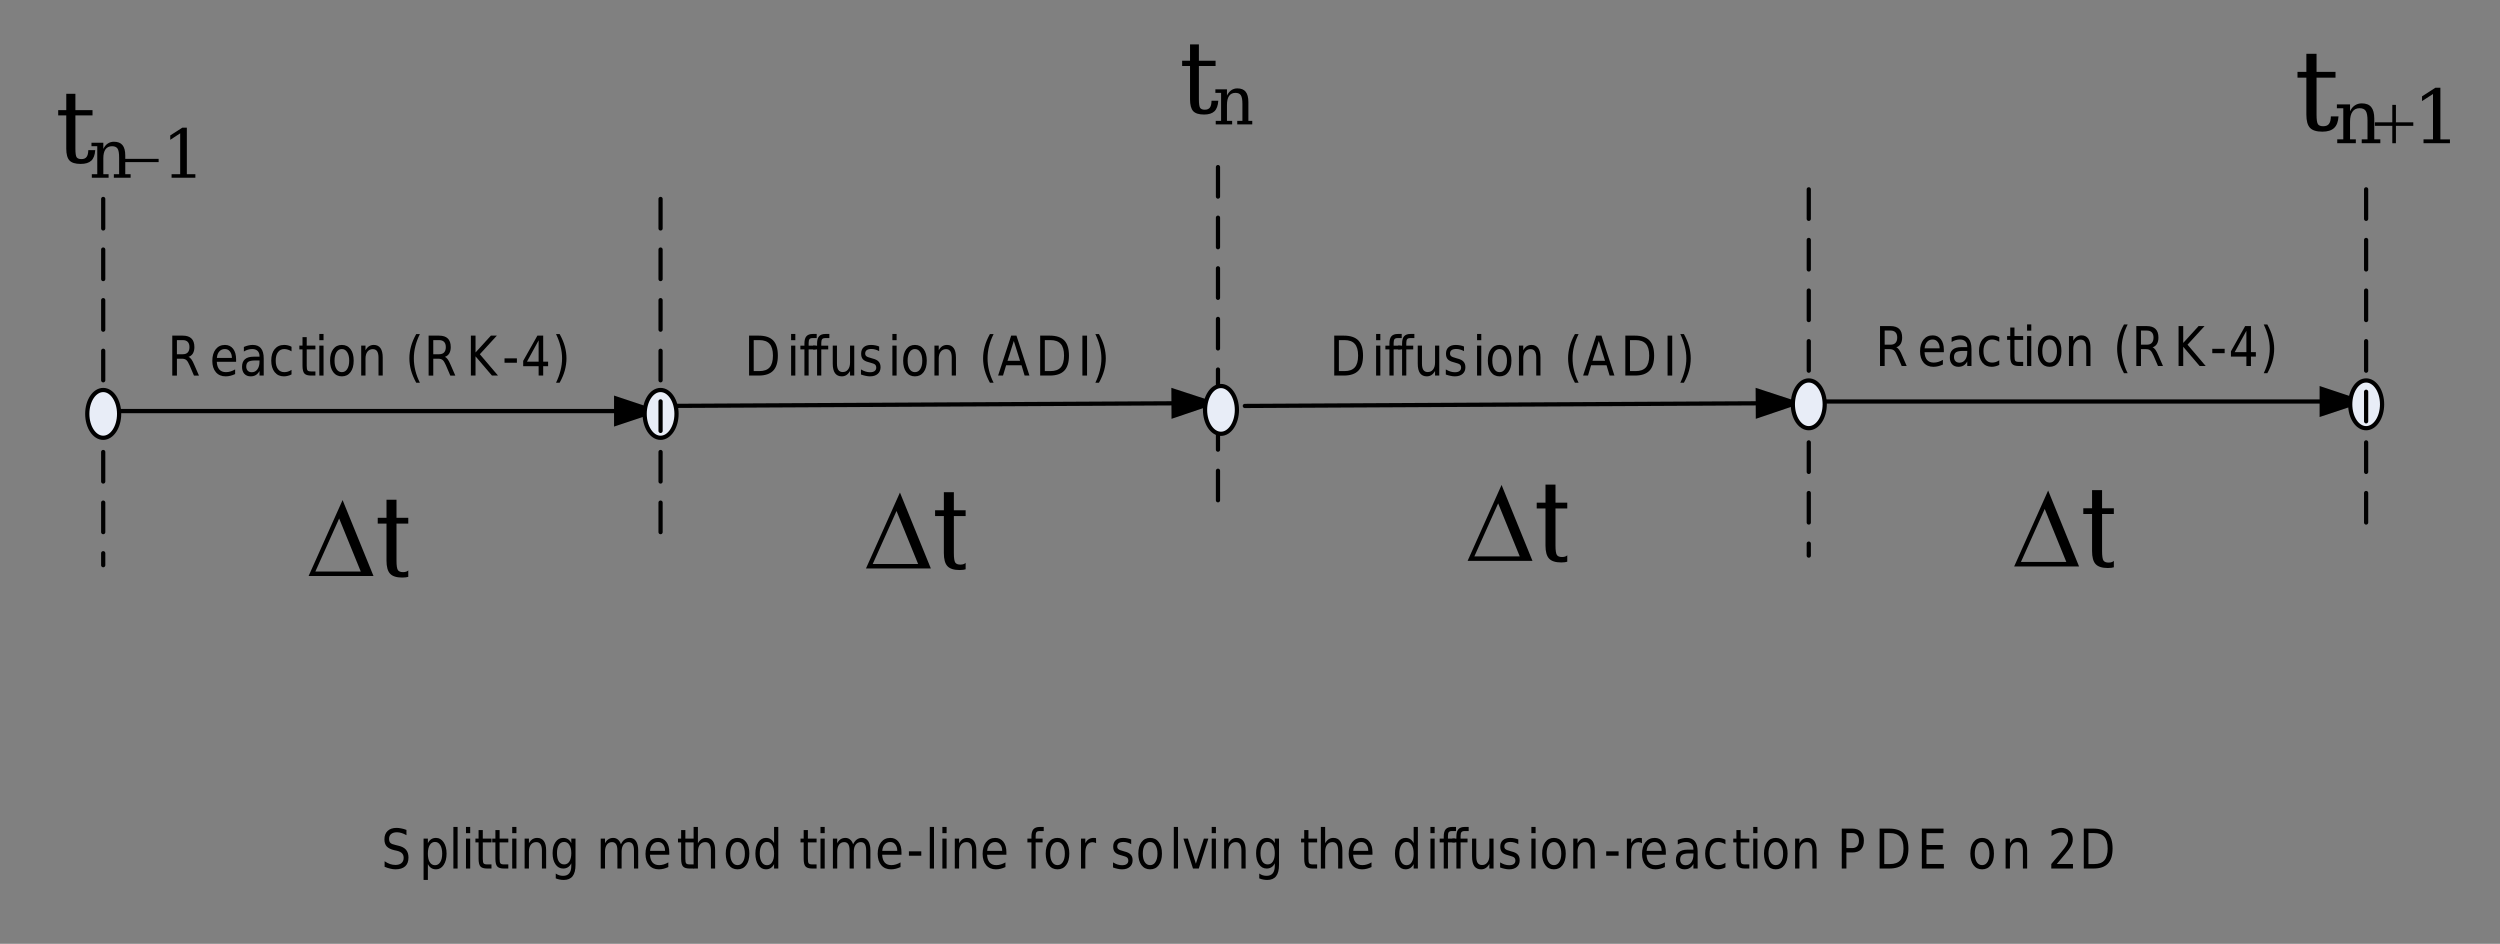 <?xml version="1.0" encoding="UTF-8"?>
<svg width="445pt" height="168pt" version="1.1" viewBox="0 0 445 168" xmlns="http://www.w3.org/2000/svg" xmlns:xlink="http://www.w3.org/1999/xlink">
 <rect x="0" y="0" width="445" height="168" fill="#808080" stroke="none"/>
 <defs>
  <symbol id="glyph0-1" overflow="visible">
   <path d="m1.953-8.391h-1.438v-0.938h1.438v-2.906h1.625v2.906h3.047v0.938h-3.047v5.922c0 0.793 0.07 1.305 0.219 1.531 0.156 0.219 0.441 0.328 0.859 0.328 0.414 0 0.719-0.125 0.906-0.375 0.195-0.25 0.301-0.656 0.312-1.219h1.234c-0.055 0.855-0.289 1.48-0.703 1.875-0.418 0.383-1.047 0.578-1.891 0.578-0.938 0-1.602-0.203-1.984-0.609-0.387-0.414-0.578-1.117-0.578-2.109z"/>
  </symbol>
  <symbol id="glyph1-1" overflow="visible">
   <path d="m0.5 0v-0.625h0.969v-4.984h-1.031v-0.625h2.109v1.109c0.195-0.414 0.457-0.734 0.781-0.953 0.32-0.219 0.691-0.328 1.109-0.328 0.688 0 1.191 0.199 1.516 0.594 0.332 0.398 0.5 1.012 0.5 1.844v3.344h0.953v0.625h-2.984v-0.625h0.938v-3c0-0.758-0.094-1.281-0.281-1.562s-0.516-0.422-0.984-0.422c-0.5 0-0.887 0.184-1.156 0.547-0.262 0.367-0.391 0.898-0.391 1.594v2.844h0.938v0.625z"/>
  </symbol>
  <symbol id="glyph1-2" overflow="visible">
   <path d="m1.703 0v-0.625h1.531v-7.281l-1.766 1.156v-0.781l2.141-1.375h0.812v8.281h1.516v0.625z"/>
  </symbol>
  <symbol id="glyph2-1" overflow="visible">
   <path d="m6.391-2.781h-6.172v-0.578h6.172z"/>
  </symbol>
  <symbol id="glyph3-1" overflow="visible">
   <path d="m1.906-8.391h-1.406v-0.938h1.406v-2.906h1.578v2.906h2.969v0.938h-2.969v5.922c0 0.793 0.07 1.305 0.219 1.531 0.156 0.219 0.43 0.328 0.828 0.328 0.414 0 0.719-0.125 0.906-0.375s0.285-0.656 0.297-1.219h1.203c-0.055 0.855-0.281 1.48-0.688 1.875-0.406 0.383-1.023 0.578-1.844 0.578-0.918 0-1.562-0.203-1.938-0.609-0.375-0.414-0.562-1.117-0.562-2.109z"/>
  </symbol>
  <symbol id="glyph4-1" overflow="visible">
   <path d="m0.484 0v-0.625h0.953v-4.984h-1.016v-0.625h2.062v1.109c0.195-0.414 0.453-0.734 0.766-0.953s0.672-0.328 1.078-0.328c0.676 0 1.172 0.199 1.484 0.594 0.32 0.398 0.484 1.012 0.484 1.844v3.344h0.938v0.625h-2.922v-0.625h0.922v-3c0-0.758-0.094-1.281-0.281-1.562-0.18-0.281-0.5-0.422-0.969-0.422-0.492 0-0.867 0.184-1.125 0.547-0.25 0.367-0.375 0.898-0.375 1.594v2.844h0.922v0.625z"/>
  </symbol>
  <symbol id="glyph5-1" overflow="visible">
   <path d="m1.641-6.312v5.516h1c0.832 0 1.441-0.219 1.828-0.656 0.395-0.445 0.594-1.148 0.594-2.109 0-0.945-0.199-1.641-0.594-2.078-0.387-0.445-0.996-0.672-1.828-0.672zm-0.828-0.797h1.703c1.176 0 2.039 0.289 2.594 0.859 0.551 0.574 0.828 1.469 0.828 2.688 0 1.23-0.281 2.133-0.844 2.703-0.555 0.574-1.414 0.859-2.578 0.859h-1.703z"/>
  </symbol>
  <symbol id="glyph5-2" overflow="visible">
   <path d="m0.781-5.328h0.75v5.328h-0.75zm0-2.078h0.75v1.109h-0.75z"/>
  </symbol>
  <symbol id="glyph5-3" overflow="visible">
   <path d="m3.094-7.406v0.734h-0.719c-0.273 0-0.461 0.062-0.562 0.188-0.105 0.125-0.156 0.355-0.156 0.688v0.469h1.234v0.672h-1.234v4.656h-0.75v-4.656h-0.719v-0.672h0.719v-0.375c0-0.594 0.117-1.023 0.359-1.297 0.238-0.27 0.613-0.406 1.125-0.406z"/>
  </symbol>
  <symbol id="glyph5-4" overflow="visible">
   <path d="m0.703-2.109v-3.219h0.75v3.188c0 0.512 0.082 0.891 0.25 1.141 0.176 0.25 0.43 0.375 0.766 0.375 0.406 0 0.723-0.148 0.953-0.453 0.238-0.301 0.359-0.711 0.359-1.234v-3.016h0.75v5.328h-0.75v-0.812c-0.188 0.324-0.402 0.562-0.641 0.719-0.242 0.156-0.516 0.234-0.828 0.234-0.523 0-0.922-0.188-1.203-0.562-0.273-0.383-0.406-0.945-0.406-1.688zm1.891-3.344z"/>
  </symbol>
  <symbol id="glyph5-5" overflow="visible">
   <path d="m3.688-5.172v0.828c-0.211-0.125-0.43-0.219-0.656-0.281-0.23-0.07-0.465-0.109-0.703-0.109-0.375 0-0.656 0.07-0.844 0.203-0.188 0.137-0.281 0.34-0.281 0.609 0 0.199 0.066 0.355 0.203 0.469 0.133 0.117 0.406 0.227 0.812 0.328l0.25 0.078c0.531 0.125 0.906 0.312 1.125 0.562 0.227 0.242 0.344 0.578 0.344 1.016 0 0.492-0.168 0.883-0.5 1.172-0.336 0.293-0.797 0.438-1.391 0.438-0.242 0-0.496-0.031-0.766-0.094-0.262-0.051-0.539-0.129-0.828-0.234v-0.906c0.281 0.168 0.551 0.293 0.812 0.375 0.27 0.086 0.535 0.125 0.797 0.125 0.352 0 0.625-0.066 0.812-0.203 0.195-0.145 0.297-0.348 0.297-0.609 0-0.238-0.07-0.422-0.203-0.547-0.137-0.125-0.438-0.242-0.906-0.359l-0.266-0.078c-0.461-0.113-0.793-0.285-1-0.516-0.211-0.238-0.312-0.566-0.312-0.984 0-0.5 0.148-0.883 0.453-1.156 0.301-0.27 0.734-0.406 1.297-0.406 0.281 0 0.539 0.027 0.781 0.078 0.25 0.043 0.473 0.109 0.672 0.203z"/>
  </symbol>
  <symbol id="glyph5-6" overflow="visible">
   <path d="m2.547-4.719c-0.398 0-0.715 0.184-0.953 0.547-0.23 0.367-0.344 0.871-0.344 1.516 0 0.637 0.113 1.137 0.344 1.5 0.238 0.367 0.555 0.547 0.953 0.547 0.406 0 0.723-0.18 0.953-0.547 0.238-0.363 0.359-0.863 0.359-1.5 0-0.633-0.121-1.133-0.359-1.5-0.23-0.375-0.547-0.562-0.953-0.562zm0-0.734c0.656 0 1.172 0.25 1.547 0.75 0.375 0.492 0.562 1.172 0.562 2.047 0 0.867-0.188 1.547-0.562 2.047s-0.891 0.75-1.547 0.75c-0.648 0-1.156-0.25-1.531-0.75s-0.562-1.18-0.562-2.047c0-0.875 0.188-1.555 0.562-2.047 0.375-0.5 0.883-0.75 1.531-0.75z"/>
  </symbol>
  <symbol id="glyph5-7" overflow="visible">
   <path d="m4.578-3.219v3.219h-0.75v-3.188c0-0.508-0.086-0.891-0.25-1.141-0.168-0.25-0.422-0.375-0.766-0.375-0.398 0-0.715 0.152-0.953 0.453-0.23 0.305-0.344 0.715-0.344 1.234v3.016h-0.766v-5.328h0.766v0.828c0.176-0.32 0.383-0.562 0.625-0.719 0.25-0.156 0.531-0.234 0.844-0.234 0.52 0 0.914 0.188 1.188 0.562 0.27 0.375 0.406 0.934 0.406 1.672z"/>
  </symbol>
  <symbol id="glyph5-8" overflow="visible"></symbol>
  <symbol id="glyph5-9" overflow="visible">
   <path d="m2.594-7.391c-0.367 0.73-0.637 1.453-0.812 2.172-0.18 0.711-0.266 1.43-0.266 2.156 0 0.73 0.086 1.453 0.266 2.172 0.176 0.719 0.445 1.441 0.812 2.172h-0.656c-0.406-0.742-0.715-1.469-0.922-2.188-0.199-0.727-0.297-1.445-0.297-2.156 0-0.707 0.098-1.422 0.297-2.141 0.195-0.719 0.504-1.445 0.922-2.188z"/>
  </symbol>
  <symbol id="glyph5-10" overflow="visible">
   <path d="m2.859-6.156-1.125 3.531h2.234zm-0.469-0.953h0.938l2.312 7.109h-0.859l-0.547-1.828h-2.75l-0.547 1.828h-0.875z"/>
  </symbol>
  <symbol id="glyph5-11" overflow="visible">
   <path d="m0.812-7.109h0.828v7.109h-0.828z"/>
  </symbol>
  <symbol id="glyph5-12" overflow="visible">
   <path d="m0.672-7.391h0.641c0.414 0.742 0.723 1.469 0.922 2.188 0.195 0.719 0.297 1.434 0.297 2.141 0 0.711-0.102 1.43-0.297 2.156-0.199 0.719-0.508 1.445-0.922 2.188h-0.641c0.352-0.73 0.617-1.453 0.797-2.172 0.188-0.719 0.281-1.441 0.281-2.172 0-0.727-0.094-1.445-0.281-2.156-0.18-0.719-0.445-1.441-0.797-2.172z"/>
  </symbol>
  <symbol id="glyph5-13" overflow="visible">
   <path d="m3.703-3.328c0.176 0.062 0.348 0.211 0.516 0.438 0.164 0.23 0.332 0.547 0.5 0.953l0.844 1.938h-0.891l-0.781-1.828c-0.199-0.469-0.391-0.781-0.578-0.938s-0.449-0.234-0.781-0.234h-0.891v3h-0.828v-7.109h1.859c0.695 0 1.219 0.172 1.562 0.516 0.344 0.336 0.516 0.844 0.516 1.531 0 0.449-0.09 0.824-0.266 1.125-0.18 0.293-0.438 0.496-0.781 0.609zm-2.062-2.984v2.516h1.031c0.395 0 0.691-0.102 0.891-0.312 0.207-0.219 0.312-0.535 0.312-0.953 0-0.414-0.105-0.727-0.312-0.938-0.199-0.207-0.496-0.312-0.891-0.312z"/>
  </symbol>
  <symbol id="glyph5-14" overflow="visible">
   <path d="m4.688-2.891v0.438h-3.438c0.031 0.605 0.18 1.062 0.453 1.375 0.281 0.312 0.672 0.469 1.172 0.469 0.281 0 0.555-0.039 0.828-0.125 0.27-0.082 0.539-0.203 0.812-0.359v0.828c-0.273 0.125-0.547 0.227-0.828 0.297-0.281 0.07-0.57 0.109-0.859 0.109-0.73 0-1.309-0.242-1.734-0.734-0.43-0.5-0.641-1.172-0.641-2.016 0-0.875 0.203-1.566 0.609-2.078 0.406-0.508 0.953-0.766 1.641-0.766 0.613 0 1.098 0.23 1.453 0.688 0.352 0.461 0.531 1.086 0.531 1.875zm-0.75-0.25c0-0.477-0.117-0.859-0.344-1.141-0.219-0.289-0.516-0.438-0.891-0.438-0.418 0-0.75 0.141-1 0.422-0.25 0.273-0.398 0.656-0.438 1.156z"/>
  </symbol>
  <symbol id="glyph5-15" overflow="visible">
   <path d="m2.859-2.688c-0.605 0-1.027 0.086-1.266 0.25-0.23 0.168-0.344 0.445-0.344 0.828 0 0.312 0.086 0.562 0.266 0.75 0.176 0.18 0.414 0.266 0.719 0.266 0.414 0 0.75-0.172 1-0.516s0.375-0.801 0.375-1.375v-0.203zm1.5-0.359v3.047h-0.75v-0.812c-0.18 0.324-0.398 0.562-0.656 0.719-0.25 0.156-0.559 0.234-0.922 0.234-0.469 0-0.844-0.148-1.125-0.453-0.273-0.312-0.406-0.723-0.406-1.234 0-0.602 0.172-1.055 0.516-1.359 0.344-0.301 0.852-0.453 1.531-0.453h1.062v-0.094c0-0.406-0.117-0.719-0.344-0.938-0.23-0.219-0.547-0.328-0.953-0.328-0.262 0-0.516 0.039-0.766 0.109-0.25 0.074-0.492 0.184-0.719 0.328v-0.812c0.281-0.125 0.547-0.211 0.797-0.266 0.258-0.062 0.516-0.094 0.766-0.094 0.656 0 1.145 0.199 1.469 0.594 0.332 0.398 0.5 1 0.5 1.812z"/>
  </symbol>
  <symbol id="glyph5-16" overflow="visible">
   <path d="m4.062-5.125v0.812c-0.211-0.133-0.422-0.234-0.641-0.297-0.211-0.07-0.422-0.109-0.641-0.109-0.48 0-0.855 0.184-1.125 0.547-0.273 0.355-0.406 0.859-0.406 1.516 0 0.648 0.133 1.152 0.406 1.516 0.27 0.355 0.645 0.531 1.125 0.531 0.219 0 0.43-0.031 0.641-0.094 0.219-0.07 0.43-0.176 0.641-0.312v0.812c-0.211 0.117-0.43 0.199-0.656 0.25-0.219 0.062-0.453 0.094-0.703 0.094-0.688 0-1.234-0.25-1.641-0.75-0.406-0.508-0.609-1.191-0.609-2.047 0-0.875 0.203-1.555 0.609-2.047 0.414-0.5 0.977-0.75 1.688-0.75 0.227 0 0.453 0.027 0.672 0.078 0.227 0.055 0.441 0.137 0.641 0.25z"/>
  </symbol>
  <symbol id="glyph5-17" overflow="visible">
   <path d="m1.531-6.844v1.516h1.547v0.672h-1.547v2.906c0 0.43 0.047 0.703 0.141 0.828 0.102 0.125 0.312 0.188 0.625 0.188h0.781v0.734h-0.781c-0.574 0-0.969-0.125-1.188-0.375s-0.328-0.707-0.328-1.375v-2.906h-0.562v-0.672h0.562v-1.516z"/>
  </symbol>
  <symbol id="glyph5-18" overflow="visible">
   <path d="m0.812-7.109h0.828v3l2.734-3h1.062l-3.031 3.312 3.234 3.797h-1.078l-2.922-3.422v3.422h-0.828z"/>
  </symbol>
  <symbol id="glyph5-19" overflow="visible">
   <path d="m0.406-3.062h2.203v0.781h-2.203z"/>
  </symbol>
  <symbol id="glyph5-20" overflow="visible">
   <path d="m3.156-6.266-2.078 3.797h2.078zm-0.219-0.844h1.031v4.641h0.875v0.797h-0.875v1.672h-0.812v-1.672h-2.75v-0.938z"/>
  </symbol>
  <symbol id="glyph5-21" overflow="visible">
   <path d="m4.469-6.875v0.938c-0.312-0.176-0.609-0.305-0.891-0.391-0.273-0.082-0.539-0.125-0.797-0.125-0.449 0-0.797 0.105-1.047 0.312-0.242 0.199-0.359 0.484-0.359 0.859 0 0.312 0.078 0.555 0.234 0.719 0.164 0.156 0.473 0.281 0.922 0.375l0.5 0.125c0.613 0.137 1.066 0.375 1.359 0.719 0.289 0.344 0.438 0.805 0.438 1.375 0 0.699-0.199 1.227-0.594 1.578-0.398 0.355-0.977 0.531-1.734 0.531-0.293 0-0.602-0.043-0.922-0.125-0.324-0.07-0.656-0.18-1-0.328v-0.984c0.332 0.219 0.656 0.387 0.969 0.5 0.32 0.105 0.641 0.156 0.953 0.156 0.469 0 0.828-0.109 1.078-0.328 0.258-0.219 0.391-0.523 0.391-0.922 0-0.344-0.094-0.613-0.281-0.812-0.18-0.195-0.477-0.348-0.891-0.453l-0.5-0.109c-0.617-0.145-1.062-0.367-1.344-0.672-0.273-0.301-0.406-0.723-0.406-1.266 0-0.633 0.188-1.129 0.562-1.484 0.383-0.363 0.91-0.547 1.578-0.547 0.281 0 0.566 0.031 0.859 0.094 0.301 0.055 0.609 0.141 0.922 0.266z"/>
  </symbol>
  <symbol id="glyph5-22" overflow="visible">
   <path d="m1.516-0.797v2.828h-0.766v-7.359h0.766v0.812c0.156-0.32 0.352-0.555 0.594-0.703 0.238-0.156 0.523-0.234 0.859-0.234 0.551 0 1 0.258 1.344 0.766 0.352 0.512 0.531 1.188 0.531 2.031 0 0.836-0.18 1.512-0.531 2.031-0.344 0.512-0.793 0.766-1.344 0.766-0.336 0-0.621-0.078-0.859-0.234-0.242-0.156-0.438-0.391-0.594-0.703zm2.547-1.859c0-0.645-0.117-1.148-0.344-1.516-0.23-0.375-0.543-0.562-0.938-0.562-0.398 0-0.711 0.188-0.938 0.562-0.219 0.367-0.328 0.871-0.328 1.516 0 0.648 0.109 1.152 0.328 1.516 0.227 0.367 0.539 0.547 0.938 0.547 0.395 0 0.707-0.18 0.938-0.547 0.227-0.363 0.344-0.867 0.344-1.516z"/>
  </symbol>
  <symbol id="glyph5-23" overflow="visible">
   <path d="m0.781-7.406h0.75v7.406h-0.75z"/>
  </symbol>
  <symbol id="glyph5-24" overflow="visible">
   <path d="m3.781-2.734c0-0.633-0.117-1.125-0.344-1.469-0.219-0.352-0.527-0.531-0.922-0.531-0.406 0-0.727 0.18-0.953 0.531-0.219 0.344-0.328 0.836-0.328 1.469 0 0.637 0.109 1.133 0.328 1.484 0.227 0.344 0.547 0.516 0.953 0.516 0.395 0 0.703-0.172 0.922-0.516 0.227-0.352 0.344-0.848 0.344-1.484zm0.75 2.078c0 0.906-0.172 1.578-0.516 2.016-0.344 0.445-0.871 0.672-1.578 0.672-0.262 0-0.512-0.027-0.75-0.078-0.23-0.043-0.453-0.109-0.672-0.203v-0.859c0.219 0.145 0.43 0.25 0.641 0.312 0.219 0.062 0.438 0.094 0.656 0.094 0.5 0 0.867-0.152 1.109-0.453 0.238-0.293 0.359-0.742 0.359-1.344v-0.438c-0.148 0.312-0.344 0.547-0.594 0.703-0.242 0.156-0.527 0.234-0.859 0.234-0.562 0-1.016-0.25-1.359-0.75s-0.516-1.16-0.516-1.984c0-0.82 0.172-1.477 0.516-1.969 0.344-0.5 0.797-0.75 1.359-0.75 0.332 0 0.617 0.078 0.859 0.234 0.25 0.148 0.445 0.383 0.594 0.703v-0.812h0.75z"/>
  </symbol>
  <symbol id="glyph5-25" overflow="visible">
   <path d="m4.344-4.312c0.188-0.395 0.41-0.68 0.672-0.859 0.258-0.188 0.566-0.281 0.922-0.281 0.469 0 0.832 0.195 1.094 0.578 0.258 0.387 0.391 0.938 0.391 1.656v3.219h-0.75v-3.188c0-0.508-0.078-0.891-0.234-1.141s-0.398-0.375-0.719-0.375c-0.387 0-0.695 0.152-0.922 0.453-0.219 0.305-0.328 0.715-0.328 1.234v3.016h-0.75v-3.188c0-0.52-0.078-0.898-0.234-1.141-0.156-0.25-0.398-0.375-0.719-0.375-0.387 0-0.695 0.152-0.922 0.453-0.219 0.305-0.328 0.715-0.328 1.234v3.016h-0.766v-5.328h0.766v0.828c0.164-0.332 0.367-0.57 0.609-0.719 0.238-0.156 0.523-0.234 0.859-0.234 0.32 0 0.598 0.102 0.828 0.297 0.238 0.188 0.414 0.469 0.531 0.844z"/>
  </symbol>
  <symbol id="glyph5-26" overflow="visible">
   <path d="m4.578-3.219v3.219h-0.75v-3.188c0-0.508-0.086-0.891-0.25-1.141-0.168-0.25-0.422-0.375-0.766-0.375-0.398 0-0.715 0.152-0.953 0.453-0.23 0.305-0.344 0.715-0.344 1.234v3.016h-0.766v-7.406h0.766v2.906c0.176-0.32 0.383-0.562 0.625-0.719 0.25-0.156 0.531-0.234 0.844-0.234 0.52 0 0.914 0.188 1.188 0.562 0.27 0.375 0.406 0.934 0.406 1.672z"/>
  </symbol>
  <symbol id="glyph5-27" overflow="visible">
   <path d="m3.781-4.516v-2.891h0.75v7.406h-0.75v-0.797c-0.156 0.312-0.355 0.547-0.594 0.703-0.242 0.156-0.527 0.234-0.859 0.234-0.555 0-1.008-0.254-1.359-0.766-0.344-0.52-0.516-1.195-0.516-2.031 0-0.844 0.172-1.52 0.516-2.031 0.352-0.508 0.805-0.766 1.359-0.766 0.332 0 0.617 0.078 0.859 0.234 0.238 0.148 0.438 0.383 0.594 0.703zm-2.547 1.859c0 0.648 0.113 1.152 0.344 1.516 0.227 0.367 0.539 0.547 0.938 0.547 0.395 0 0.703-0.18 0.922-0.547 0.227-0.363 0.344-0.867 0.344-1.516 0-0.645-0.117-1.148-0.344-1.516-0.219-0.375-0.527-0.562-0.922-0.562-0.398 0-0.711 0.188-0.938 0.562-0.23 0.367-0.344 0.871-0.344 1.516z"/>
  </symbol>
  <symbol id="glyph5-28" overflow="visible">
   <path d="m3.438-4.516c-0.094-0.051-0.195-0.094-0.297-0.125-0.094-0.031-0.199-0.047-0.312-0.047-0.43 0-0.758 0.164-0.984 0.484-0.219 0.324-0.328 0.789-0.328 1.391v2.812h-0.766v-5.328h0.766v0.828c0.156-0.32 0.359-0.562 0.609-0.719s0.555-0.234 0.922-0.234c0.051 0 0.109 0.008 0.172 0.016 0.062 0 0.129 0.012 0.203 0.031z"/>
  </symbol>
  <symbol id="glyph5-29" overflow="visible">
   <path d="m0.25-5.328h0.797l1.422 4.469 1.422-4.469h0.797l-1.703 5.328h-1.031z"/>
  </symbol>
  <symbol id="glyph5-30" overflow="visible">
   <path d="m1.641-6.312v2.672h1.031c0.383 0 0.68-0.113 0.891-0.344 0.207-0.238 0.312-0.57 0.312-1 0-0.426-0.105-0.754-0.312-0.984-0.211-0.227-0.508-0.344-0.891-0.344zm-0.828-0.797h1.859c0.688 0 1.203 0.184 1.547 0.547 0.352 0.355 0.531 0.883 0.531 1.578 0 0.699-0.18 1.23-0.531 1.594-0.344 0.355-0.859 0.531-1.547 0.531h-1.031v2.859h-0.828z"/>
  </symbol>
  <symbol id="glyph5-31" overflow="visible">
   <path d="m0.812-7.109h3.859v0.812h-3.031v2.109h2.891v0.797h-2.891v2.578h3.094v0.812h-3.922z"/>
  </symbol>
  <symbol id="glyph5-32" overflow="visible">
   <path d="m1.594-0.812h2.875v0.812h-3.859v-0.812c0.312-0.375 0.738-0.879 1.281-1.516 0.539-0.633 0.879-1.047 1.016-1.234 0.258-0.344 0.441-0.633 0.547-0.875 0.102-0.238 0.156-0.473 0.156-0.703 0-0.383-0.117-0.691-0.344-0.922-0.219-0.238-0.512-0.359-0.875-0.359-0.262 0-0.539 0.055-0.828 0.156-0.281 0.105-0.586 0.262-0.906 0.469v-0.969c0.332-0.156 0.641-0.27 0.922-0.344 0.289-0.082 0.555-0.125 0.797-0.125 0.625 0 1.125 0.188 1.5 0.562 0.375 0.367 0.562 0.855 0.562 1.469 0 0.293-0.047 0.57-0.141 0.828-0.094 0.262-0.266 0.57-0.516 0.922-0.062 0.094-0.277 0.359-0.641 0.797-0.367 0.438-0.883 1.055-1.547 1.844z"/>
  </symbol>
  <symbol id="glyph6-1" overflow="visible">
   <path d="m11.812 0h-11.547l6.047-13.516zm-2.266-0.797-3.844-9.438-4.234 9.438z"/>
  </symbol>
  <symbol id="glyph7-1" overflow="visible">
   <path d="m2.125-9.328h-1.562v-1.031h1.562v-3.219h1.781v3.219h3.328v1.031h-3.328v6.594c0 0.875 0.082 1.438 0.25 1.688 0.164 0.242 0.473 0.359 0.922 0.359 0.469 0 0.805-0.133 1.016-0.406 0.207-0.281 0.32-0.727 0.344-1.344h1.328c-0.055 0.938-0.309 1.625-0.766 2.062-0.449 0.438-1.137 0.656-2.062 0.656-1.023 0-1.746-0.23-2.172-0.688-0.43-0.457-0.641-1.234-0.641-2.328z"/>
  </symbol>
  <symbol id="glyph8-1" overflow="visible">
   <path d="m2.156-9.328h-1.578v-1.031h1.578v-3.219h1.812v3.219h3.375v1.031h-3.375v6.594c0 0.875 0.082 1.438 0.25 1.688 0.164 0.242 0.477 0.359 0.938 0.359 0.469 0 0.805-0.133 1.016-0.406 0.219-0.281 0.332-0.727 0.344-1.344h1.359c-0.055 0.938-0.312 1.625-0.781 2.062-0.461 0.438-1.156 0.656-2.094 0.656-1.043 0-1.777-0.23-2.203-0.688-0.43-0.457-0.641-1.234-0.641-2.328z"/>
  </symbol>
  <symbol id="glyph9-1" overflow="visible">
   <path d="m0.547 0v-0.688h1.078v-5.531h-1.141v-0.688h2.344v1.219c0.219-0.469 0.504-0.816 0.859-1.047 0.352-0.238 0.766-0.359 1.234-0.359 0.758 0 1.316 0.219 1.672 0.656 0.363 0.438 0.547 1.121 0.547 2.047v3.703h1.078v0.688h-3.312v-0.688h1.031v-3.328c0-0.844-0.105-1.422-0.312-1.734-0.211-0.32-0.574-0.484-1.094-0.484-0.555 0-0.977 0.203-1.266 0.609-0.293 0.406-0.438 1-0.438 1.781v3.156h1.031v0.688z"/>
  </symbol>
  <symbol id="glyph9-2" overflow="visible">
   <path d="m1.891 0v-0.688h1.688v-8.078l-1.953 1.266v-0.844l2.375-1.531h0.891v9.188h1.703v0.688z"/>
  </symbol>
  <symbol id="glyph10-1" overflow="visible">
   <path d="m3.344-6.828h0.641v3.109h3.094v0.625h-3.094v3.094h-0.641v-3.094h-3.109v-0.625h3.109z"/>
  </symbol>
  <clipPath id="clip2">
   <path d="m216 15h6.902v8h-6.902z"/>
  </clipPath>
  <clipPath id="clip3">
   <path d="m54.668 89h12.332v14h-12.332z"/>
  </clipPath>
  <clipPath id="clip4">
   <path d="m67 88h5.672v15h-5.672z"/>
  </clipPath>
  <clipPath id="clip5">
   <path d="m166 87h5.883v15h-5.883z"/>
  </clipPath>
  <clipPath id="clip6">
   <path d="m273 86h5.973v15h-5.973z"/>
  </clipPath>
  <clipPath id="clip7">
   <path d="m358.26 87h12.742v14h-12.742z"/>
  </clipPath>
  <clipPath id="clip8">
   <path d="m370 87h6.266v15h-6.266z"/>
  </clipPath>
  <clipPath id="clip9">
   <path d="m408.4 9h8.598v15h-8.598z"/>
  </clipPath>
  <clipPath id="clip10">
   <path d="m431 15h5.598v11h-5.598z"/>
  </clipPath>
  <clipPath id="clip1">
   <rect width="445" height="168"/>
  </clipPath>
  <g id="surface5" clip-path="url(#clip1)">
   <path transform="matrix(1,0,0,-1,-61,811)" d="m79.371 737.83h91.617" fill="none" stroke="#000" stroke-linecap="round" stroke-linejoin="round" stroke-miterlimit="10" stroke-width=".751"/>
   <path d="m109.3 70.41 8.277 2.762-8.277 2.758z" fill-rule="evenodd"/>
   <path transform="matrix(1,0,0,-1,-61,811)" d="m178.58 738.74 91.633 0.473" fill="none" stroke="#000" stroke-linecap="round" stroke-linejoin="round" stroke-miterlimit="10" stroke-width=".751"/>
   <path d="m208.5 69.031 8.301 2.719-8.27 2.801z" fill-rule="evenodd"/>
   <path transform="matrix(1,0,0,-1,-61,811)" d="m79.371 775.59v-65.191" fill="none" stroke="#000" stroke-dasharray="5.255,3.754" stroke-linecap="round" stroke-linejoin="round" stroke-miterlimit="10" stroke-width=".751"/>
   <g>
    <use x="9.843" y="28.929" xlink:href="#glyph0-1"/>
   </g>
   <g>
    <use x="15.844" y="31.636" xlink:href="#glyph1-1"/>
   </g>
   <g>
    <use x="21.845" y="31.636" xlink:href="#glyph2-1"/>
   </g>
   <g>
    <use x="28.838" y="31.636" xlink:href="#glyph1-2"/>
   </g>
   <g>
    <use x="209.92" y="20.139" xlink:href="#glyph3-1"/>
   </g>
   <g clip-path="url(#clip2)">
    <g>
     <use x="215.916" y="22.14" xlink:href="#glyph4-1"/>
    </g>
   </g>
   <path transform="matrix(1,0,0,-1,-61,811)" d="m82.203 737.33c0 2.352-1.266 4.25-2.832 4.25s-2.836-1.898-2.836-4.25c0-2.348 1.27-4.258 2.836-4.258s2.832 1.91 2.832 4.258zm0 0" fill="#e8edf7" fill-rule="evenodd" stroke="#000" stroke-linecap="round" stroke-linejoin="round" stroke-miterlimit="10" stroke-width=".751"/>
   <path transform="matrix(1,0,0,-1,-61,811)" d="m181.42 737.33c0 2.352-1.273 4.25-2.844 4.25-1.559 0-2.828-1.898-2.828-4.25 0-2.348 1.27-4.258 2.828-4.258 1.57 0 2.844 1.91 2.844 4.258zm0 0" fill="#e8edf7" fill-rule="evenodd" stroke="#000" stroke-linecap="round" stroke-linejoin="round" stroke-miterlimit="10" stroke-width=".751"/>
   <path transform="matrix(1,0,0,-1,-61,811)" d="m178.58 775.59v-59.52" fill="none" stroke="#000" stroke-dasharray="5.255,3.754" stroke-linecap="round" stroke-linejoin="round" stroke-miterlimit="10" stroke-width=".751"/>
   <path transform="matrix(1,0,0,-1,-61,811)" d="m277.8 781.26v-62.363" fill="none" stroke="#000" stroke-dasharray="5.255,3.754" stroke-linecap="round" stroke-linejoin="round" stroke-miterlimit="10" stroke-width=".751"/>
   <g>
    <use x="132.52" y="66.85" xlink:href="#glyph5-1"/>
   </g>
   <g>
    <use x="140.037" y="66.85" xlink:href="#glyph5-2"/>
   </g>
   <g>
    <use x="142.28" y="66.85" xlink:href="#glyph5-3"/>
   </g>
   <g>
    <use x="144.532" y="66.85" xlink:href="#glyph5-3"/>
   </g>
   <g>
    <use x="147.525" y="66.85" xlink:href="#glyph5-4"/>
   </g>
   <g>
    <use x="152.8" y="66.85" xlink:href="#glyph5-5"/>
   </g>
   <g>
    <use x="158.065" y="66.85" xlink:href="#glyph5-2"/>
   </g>
   <g>
    <use x="160.308" y="66.85" xlink:href="#glyph5-6"/>
   </g>
   <g>
    <use x="165.582" y="66.85" xlink:href="#glyph5-7"/>
   </g>
   <g>
    <use x="171.598" y="66.85" xlink:href="#glyph5-8"/>
   </g>
   <g>
    <use x="174.27" y="66.85" xlink:href="#glyph5-9"/>
   </g>
   <g>
    <use x="177.6" y="66.85" xlink:href="#glyph5-10"/>
   </g>
   <g>
    <use x="184.337" y="66.85" xlink:href="#glyph5-1"/>
   </g>
   <g>
    <use x="191.855" y="66.85" xlink:href="#glyph5-11"/>
   </g>
   <g>
    <use x="194.3" y="66.85" xlink:href="#glyph5-12"/>
   </g>
   <path transform="matrix(1,0,0,-1,-61,811)" d="m282.58 738.74 91.633 0.473" fill="none" stroke="#000" stroke-linecap="round" stroke-linejoin="round" stroke-miterlimit="10" stroke-width=".751"/>
   <path d="m312.5 69.031 8.301 2.719-8.27 2.801z" fill-rule="evenodd"/>
   <path transform="matrix(1,0,0,-1,-61,811)" d="m281.17 738.04c0 2.34-1.273 4.25-2.844 4.25-1.559 0-2.828-1.91-2.828-4.25 0-2.348 1.27-4.258 2.828-4.258 1.57 0 2.844 1.91 2.844 4.258zm0 0" fill="#e8edf7" fill-rule="evenodd" stroke="#000" stroke-linecap="round" stroke-linejoin="round" stroke-miterlimit="10" stroke-width=".751"/>
   <g>
    <use x="236.68" y="66.85" xlink:href="#glyph5-1"/>
   </g>
   <g>
    <use x="244.168" y="66.85" xlink:href="#glyph5-2"/>
   </g>
   <g>
    <use x="246.411" y="66.85" xlink:href="#glyph5-3"/>
   </g>
   <g>
    <use x="248.663" y="66.85" xlink:href="#glyph5-3"/>
   </g>
   <g>
    <use x="251.656" y="66.85" xlink:href="#glyph5-4"/>
   </g>
   <g>
    <use x="256.901" y="66.85" xlink:href="#glyph5-5"/>
   </g>
   <g>
    <use x="262.137" y="66.85" xlink:href="#glyph5-2"/>
   </g>
   <g>
    <use x="264.38" y="66.85" xlink:href="#glyph5-6"/>
   </g>
   <g>
    <use x="269.625" y="66.85" xlink:href="#glyph5-7"/>
   </g>
   <g>
    <use x="275.612" y="66.85" xlink:href="#glyph5-8"/>
   </g>
   <g>
    <use x="278.4" y="66.85" xlink:href="#glyph5-9"/>
   </g>
   <g>
    <use x="281.73" y="66.85" xlink:href="#glyph5-10"/>
   </g>
   <g>
    <use x="288.497" y="66.85" xlink:href="#glyph5-1"/>
   </g>
   <g>
    <use x="296.014" y="66.85" xlink:href="#glyph5-11"/>
   </g>
   <g>
    <use x="298.42" y="66.85" xlink:href="#glyph5-12"/>
   </g>
   <g clip-path="url(#clip3)">
    <g>
     <use x="54.668" y="102.526" xlink:href="#glyph6-1"/>
    </g>
   </g>
   <g clip-path="url(#clip4)">
    <g>
     <use x="66.672" y="102.526" xlink:href="#glyph7-1"/>
    </g>
   </g>
   <g>
    <use x="29.85" y="66.85" xlink:href="#glyph5-13"/>
   </g>
   <g>
    <use x="37.338" y="66.85" xlink:href="#glyph5-14"/>
   </g>
   <g>
    <use x="42.584" y="66.85" xlink:href="#glyph5-15"/>
   </g>
   <g>
    <use x="47.829" y="66.85" xlink:href="#glyph5-16"/>
   </g>
   <g>
    <use x="53.065" y="66.85" xlink:href="#glyph5-17"/>
   </g>
   <g>
    <use x="56.058" y="66.85" xlink:href="#glyph5-2"/>
   </g>
   <g>
    <use x="58.3" y="66.85" xlink:href="#glyph5-6"/>
   </g>
   <g>
    <use x="63.546" y="66.85" xlink:href="#glyph5-7"/>
   </g>
   <g>
    <use x="69.532" y="66.85" xlink:href="#glyph5-8"/>
   </g>
   <g>
    <use x="72.15" y="66.85" xlink:href="#glyph5-9"/>
   </g>
   <g>
    <use x="75.48" y="66.85" xlink:href="#glyph5-13"/>
    <use x="83.004" y="66.85" xlink:href="#glyph5-18"/>
   </g>
   <g>
    <use x="89.4" y="66.85" xlink:href="#glyph5-19"/>
   </g>
   <g>
    <use x="92.72" y="66.85" xlink:href="#glyph5-20"/>
   </g>
   <g>
    <use x="98.3" y="66.85" xlink:href="#glyph5-12"/>
   </g>
   <g>
    <use x="153.878" y="101.186" xlink:href="#glyph6-1"/>
   </g>
   <g clip-path="url(#clip5)">
    <g>
     <use x="165.882" y="101.186" xlink:href="#glyph7-1"/>
    </g>
   </g>
   <g>
    <use x="260.968" y="99.836" xlink:href="#glyph6-1"/>
   </g>
   <g clip-path="url(#clip6)">
    <g>
     <use x="272.972" y="99.836" xlink:href="#glyph7-1"/>
    </g>
   </g>
   <path transform="matrix(1,0,0,-1,-61,811)" d="m382.96 739.53h91.617" fill="none" stroke="#000" stroke-linecap="round" stroke-linejoin="round" stroke-miterlimit="10" stroke-width=".751"/>
   <path d="m412.89 68.711 8.281 2.758-8.281 2.762z" fill-rule="evenodd"/>
   <path transform="matrix(1,0,0,-1,-61,811)" d="m382.96 777.3v-65.199" fill="none" stroke="#000" stroke-dasharray="5.255,3.754" stroke-linecap="round" stroke-linejoin="round" stroke-miterlimit="10" stroke-width=".751"/>
   <path transform="matrix(1,0,0,-1,-61,811)" d="m385.8 739.03c0 2.348-1.27 4.25-2.84 4.25-1.562 0-2.832-1.902-2.832-4.25 0-2.352 1.27-4.25 2.832-4.25 1.57 0 2.84 1.898 2.84 4.25zm0 0" fill="#e8edf7" fill-rule="evenodd" stroke="#000" stroke-linecap="round" stroke-linejoin="round" stroke-miterlimit="10" stroke-width=".751"/>
   <path transform="matrix(1,0,0,-1,-61,811)" d="m485.01 739.03c0 2.348-1.273 4.25-2.84 4.25-1.562 0-2.832-1.902-2.832-4.25 0-2.352 1.27-4.25 2.832-4.25 1.566 0 2.84 1.898 2.84 4.25zm0 0" fill="#e8edf7" fill-rule="evenodd" stroke="#000" stroke-linecap="round" stroke-linejoin="round" stroke-miterlimit="10" stroke-width=".751"/>
   <path transform="matrix(1,0,0,-1,-61,811)" d="m482.17 777.3v-59.531" fill="none" stroke="#000" stroke-dasharray="5.255,3.754" stroke-linecap="round" stroke-linejoin="round" stroke-miterlimit="10" stroke-width=".751"/>
   <g clip-path="url(#clip7)">
    <g>
     <use x="358.258" y="100.826" xlink:href="#glyph6-1"/>
    </g>
   </g>
   <g clip-path="url(#clip8)">
    <g>
     <use x="370.262" y="100.826" xlink:href="#glyph7-1"/>
    </g>
   </g>
   <g>
    <use x="333.83" y="65.15" xlink:href="#glyph5-13"/>
   </g>
   <g>
    <use x="341.318" y="65.15" xlink:href="#glyph5-14"/>
   </g>
   <g>
    <use x="346.563" y="65.15" xlink:href="#glyph5-15"/>
   </g>
   <g>
    <use x="351.809" y="65.15" xlink:href="#glyph5-16"/>
   </g>
   <g>
    <use x="357.045" y="65.15" xlink:href="#glyph5-17"/>
   </g>
   <g>
    <use x="360.038" y="65.15" xlink:href="#glyph5-2"/>
   </g>
   <g>
    <use x="362.281" y="65.15" xlink:href="#glyph5-6"/>
   </g>
   <g>
    <use x="367.526" y="65.15" xlink:href="#glyph5-7"/>
   </g>
   <g>
    <use x="373.512" y="65.15" xlink:href="#glyph5-8"/>
   </g>
   <g>
    <use x="376.13" y="65.15" xlink:href="#glyph5-9"/>
   </g>
   <g>
    <use x="379.45" y="65.15" xlink:href="#glyph5-13"/>
    <use x="386.974" y="65.15" xlink:href="#glyph5-18"/>
   </g>
   <g>
    <use x="393.38" y="65.15" xlink:href="#glyph5-19"/>
   </g>
   <g>
    <use x="396.7" y="65.15" xlink:href="#glyph5-20"/>
   </g>
   <g>
    <use x="402.27" y="65.15" xlink:href="#glyph5-12"/>
   </g>
   <g clip-path="url(#clip9)">
    <g>
     <use x="408.377" y="23.156" xlink:href="#glyph8-1"/>
    </g>
   </g>
   <g>
    <use x="415.48" y="25.494" xlink:href="#glyph9-1"/>
   </g>
   <g>
    <use x="422.487" y="25.494" xlink:href="#glyph10-1"/>
   </g>
   <g clip-path="url(#clip10)">
    <g>
     <use x="429.495" y="25.494" xlink:href="#glyph9-2"/>
    </g>
   </g>
   <g>
    <use x="67.88" y="154.6" xlink:href="#glyph5-21"/>
   </g>
   <g>
    <use x="74.647" y="154.6" xlink:href="#glyph5-22"/>
   </g>
   <g>
    <use x="79.921" y="154.6" xlink:href="#glyph5-23"/>
   </g>
   <g>
    <use x="82.164" y="154.6" xlink:href="#glyph5-2"/>
   </g>
   <g>
    <use x="84.406" y="154.6" xlink:href="#glyph5-17"/>
   </g>
   <g>
    <use x="87.4" y="154.6" xlink:href="#glyph5-17"/>
   </g>
   <g>
    <use x="90.393" y="154.6" xlink:href="#glyph5-2"/>
   </g>
   <g>
    <use x="92.635" y="154.6" xlink:href="#glyph5-7"/>
   </g>
   <g>
    <use x="97.91" y="154.6" xlink:href="#glyph5-24"/>
   </g>
   <g>
    <use x="103.185" y="154.6" xlink:href="#glyph5-8"/>
   </g>
   <g>
    <use x="106.178" y="154.6" xlink:href="#glyph5-25"/>
   </g>
   <g>
    <use x="114.446" y="154.6" xlink:href="#glyph5-14"/>
   </g>
   <g>
    <use x="120.462" y="154.6" xlink:href="#glyph5-17"/>
   </g>
   <g>
    <use x="122.714" y="154.6" xlink:href="#glyph5-26"/>
   </g>
   <g>
    <use x="128.73" y="154.6" xlink:href="#glyph5-6"/>
   </g>
   <g>
    <use x="134.005" y="154.6" xlink:href="#glyph5-27"/>
   </g>
   <g>
    <use x="140.02" y="154.6" xlink:href="#glyph5-8"/>
   </g>
   <g>
    <use x="142.273" y="154.6" xlink:href="#glyph5-17"/>
   </g>
   <g>
    <use x="145.266" y="154.6" xlink:href="#glyph5-2"/>
   </g>
   <g>
    <use x="147.508" y="154.6" xlink:href="#glyph5-25"/>
   </g>
   <g>
    <use x="155.776" y="154.6" xlink:href="#glyph5-14"/>
   </g>
   <g>
    <use x="161.38" y="154.6" xlink:href="#glyph5-19"/>
   </g>
   <g>
    <use x="164.72" y="154.6" xlink:href="#glyph5-23"/>
   </g>
   <g>
    <use x="166.963" y="154.6" xlink:href="#glyph5-2"/>
   </g>
   <g>
    <use x="169.205" y="154.6" xlink:href="#glyph5-7"/>
   </g>
   <g>
    <use x="174.451" y="154.6" xlink:href="#glyph5-14"/>
   </g>
   <g>
    <use x="180.437" y="154.6" xlink:href="#glyph5-8"/>
   </g>
   <g>
    <use x="182.689" y="154.6" xlink:href="#glyph5-3"/>
   </g>
   <g>
    <use x="185.683" y="154.6" xlink:href="#glyph5-6"/>
   </g>
   <g>
    <use x="191.669" y="154.6" xlink:href="#glyph5-28"/>
   </g>
   <g>
    <use x="194.672" y="154.6" xlink:href="#glyph5-8"/>
   </g>
   <g>
    <use x="197.665" y="154.6" xlink:href="#glyph5-5"/>
   </g>
   <g>
    <use x="202.17" y="154.6" xlink:href="#glyph5-6"/>
   </g>
   <g>
    <use x="208.156" y="154.6" xlink:href="#glyph5-23"/>
   </g>
   <g>
    <use x="210.399" y="154.6" xlink:href="#glyph5-29"/>
   </g>
   <g>
    <use x="214.903" y="154.6" xlink:href="#glyph5-2"/>
   </g>
   <g>
    <use x="217.146" y="154.6" xlink:href="#glyph5-7"/>
   </g>
   <g>
    <use x="223.132" y="154.6" xlink:href="#glyph5-24"/>
   </g>
   <g>
    <use x="228.378" y="154.6" xlink:href="#glyph5-8"/>
   </g>
   <g>
    <use x="231.371" y="154.6" xlink:href="#glyph5-17"/>
   </g>
   <g>
    <use x="234.364" y="154.6" xlink:href="#glyph5-26"/>
   </g>
   <g>
    <use x="239.61" y="154.6" xlink:href="#glyph5-14"/>
   </g>
   <g>
    <use x="244.855" y="154.6" xlink:href="#glyph5-8"/>
   </g>
   <g>
    <use x="247.849" y="154.6" xlink:href="#glyph5-27"/>
   </g>
   <g>
    <use x="253.835" y="154.6" xlink:href="#glyph5-2"/>
   </g>
   <g>
    <use x="256.077" y="154.6" xlink:href="#glyph5-3"/>
   </g>
   <g>
    <use x="258.33" y="154.6" xlink:href="#glyph5-3"/>
   </g>
   <g>
    <use x="261.323" y="154.6" xlink:href="#glyph5-4"/>
   </g>
   <g>
    <use x="266.568" y="154.6" xlink:href="#glyph5-5"/>
   </g>
   <g>
    <use x="271.804" y="154.6" xlink:href="#glyph5-2"/>
   </g>
   <g>
    <use x="274.047" y="154.6" xlink:href="#glyph5-6"/>
   </g>
   <g>
    <use x="279.292" y="154.6" xlink:href="#glyph5-7"/>
   </g>
   <g>
    <use x="285.5" y="154.6" xlink:href="#glyph5-19"/>
   </g>
   <g>
    <use x="288.83" y="154.6" xlink:href="#glyph5-28"/>
   </g>
   <g>
    <use x="291.833" y="154.6" xlink:href="#glyph5-14"/>
   </g>
   <g>
    <use x="297.82" y="154.6" xlink:href="#glyph5-15"/>
   </g>
   <g>
    <use x="303.065" y="154.6" xlink:href="#glyph5-16"/>
   </g>
   <g>
    <use x="308.301" y="154.6" xlink:href="#glyph5-17"/>
   </g>
   <g>
    <use x="311.294" y="154.6" xlink:href="#glyph5-2"/>
   </g>
   <g>
    <use x="313.536" y="154.6" xlink:href="#glyph5-6"/>
   </g>
   <g>
    <use x="318.782" y="154.6" xlink:href="#glyph5-7"/>
   </g>
   <g>
    <use x="324.027" y="154.6" xlink:href="#glyph5-8"/>
   </g>
   <g>
    <use x="327.021" y="154.6" xlink:href="#glyph5-30"/>
   </g>
   <g>
    <use x="333.758" y="154.6" xlink:href="#glyph5-1"/>
   </g>
   <g>
    <use x="341.275" y="154.6" xlink:href="#glyph5-31"/>
   </g>
   <g>
    <use x="348.012" y="154.6" xlink:href="#glyph5-8"/>
   </g>
   <g>
    <use x="350.265" y="154.6" xlink:href="#glyph5-6"/>
   </g>
   <g>
    <use x="356.251" y="154.6" xlink:href="#glyph5-7"/>
   </g>
   <g>
    <use x="361.497" y="154.6" xlink:href="#glyph5-8"/>
   </g>
   <g>
    <use x="364.52" y="154.6" xlink:href="#glyph5-32"/>
   </g>
   <g>
    <use x="370.1" y="154.6" xlink:href="#glyph5-1"/>
   </g>
  </g>
 </defs>
 <g id="surface1">
  <use xlink:href="#surface5"/>
 </g>
</svg>
